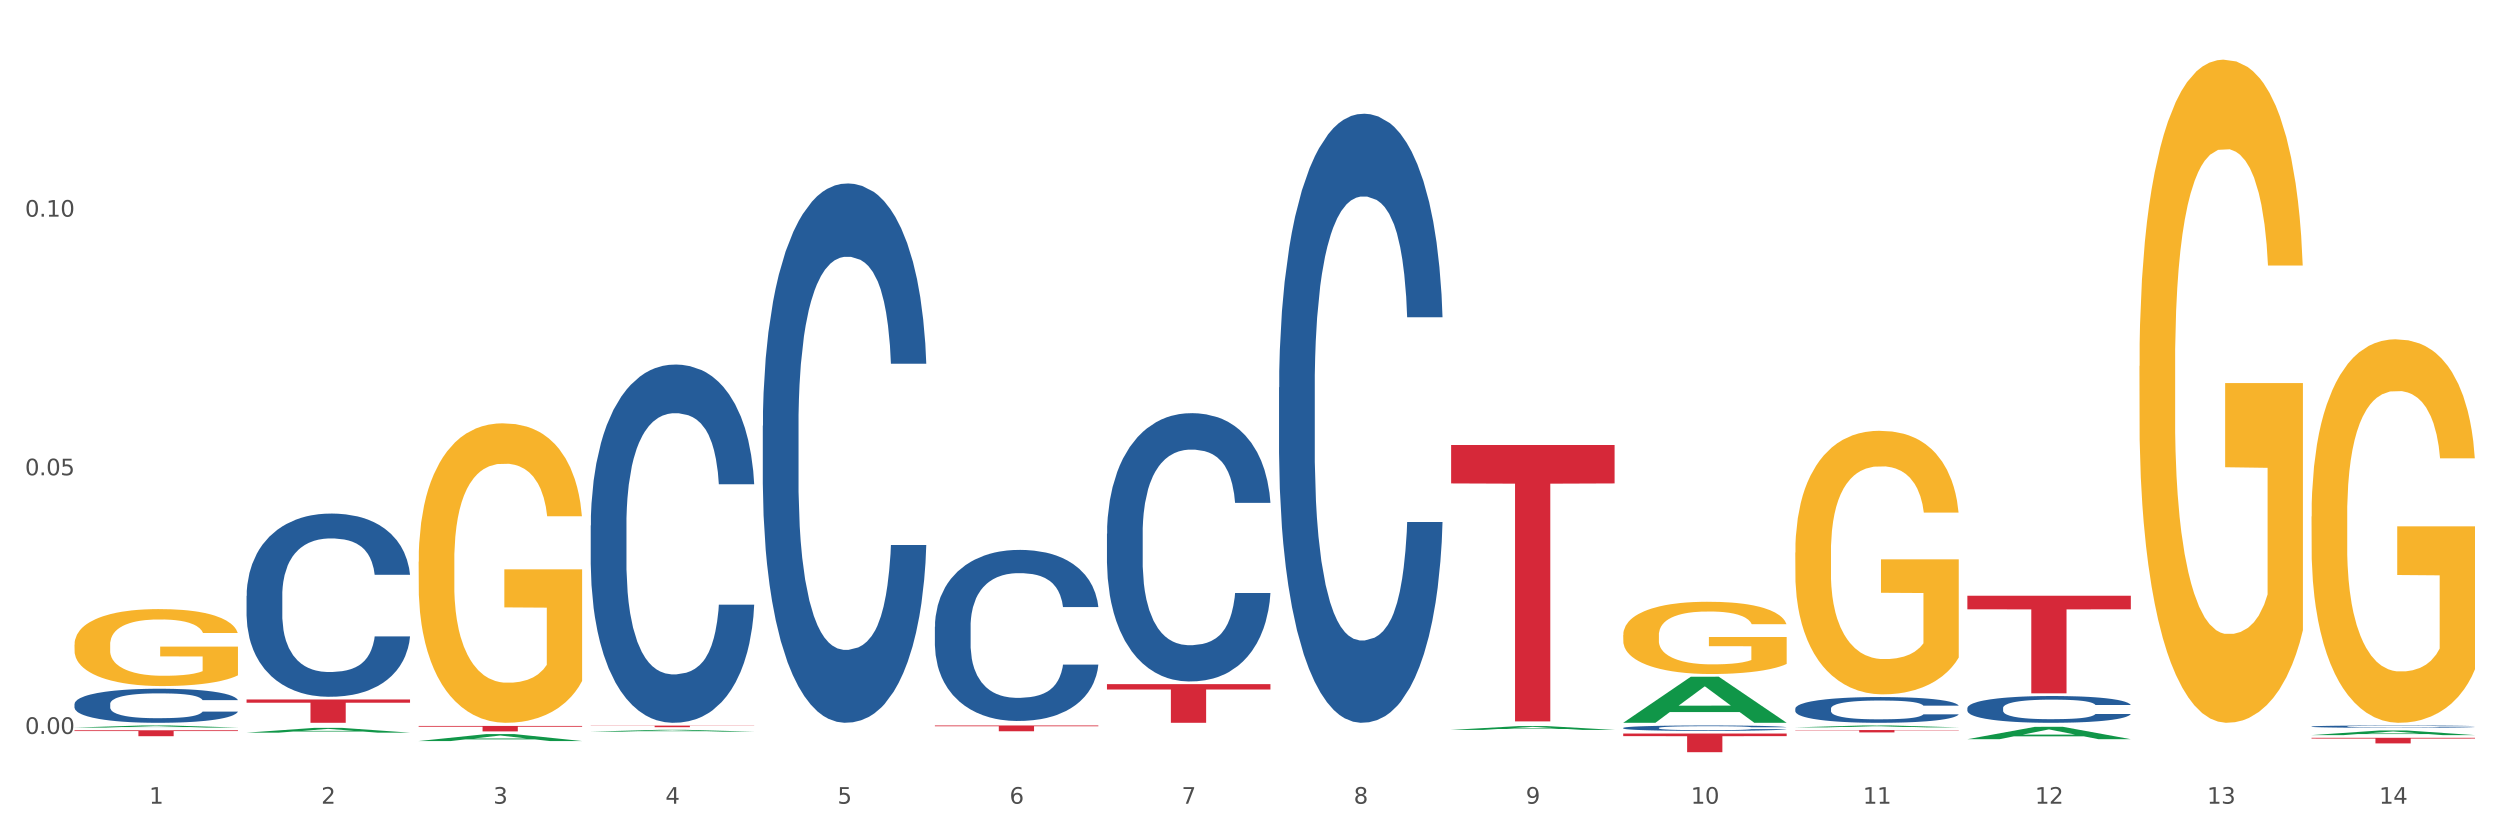 <?xml version="1.0" encoding="utf-8" standalone="no"?>
<!DOCTYPE svg PUBLIC "-//W3C//DTD SVG 1.1//EN"
  "http://www.w3.org/Graphics/SVG/1.1/DTD/svg11.dtd">
<svg xmlns:xlink="http://www.w3.org/1999/xlink" width="1080pt" height="360pt" viewBox="0 0 1080 360" xmlns="http://www.w3.org/2000/svg" version="1.1">
 <rect x="0" y="0" width="1080" height="360" fill="#333333" stroke="none"/>
 <defs>
  <style type="text/css">*{stroke-linejoin: round; stroke-linecap: butt}</style>
 </defs>
 <g id="figure_1">
  <g id="patch_1">
   <path d="M 0 360 
L 1080 360 
L 1080 0 
L 0 0 
z
" style="fill: #ffffff; stroke: #ffffff; stroke-linejoin: miter"/>
  </g>
  <g id="axes_1">
   <g id="matplotlib.axis_1">
    <g id="xtick_1">
     <g id="text_1">
      <!-- 1 -->
      <g style="fill: #4d4d4d" transform="translate(64.432 347.204) scale(0.096 -0.096)">
       <defs>
        <path id="DejaVuSans-31" d="M 794 531 
L 1825 531 
L 1825 4091 
L 703 3866 
L 703 4441 
L 1819 4666 
L 2450 4666 
L 2450 531 
L 3481 531 
L 3481 0 
L 794 0 
L 794 531 
z
" transform="scale(0.016)"/>
       </defs>
       <use xlink:href="#DejaVuSans-31"/>
      </g>
     </g>
    </g>
    <g id="xtick_2">
     <g id="text_2">
      <!-- 2 -->
      <g style="fill: #4d4d4d" transform="translate(138.771 347.204) scale(0.096 -0.096)">
       <defs>
        <path id="DejaVuSans-32" d="M 1228 531 
L 3431 531 
L 3431 0 
L 469 0 
L 469 531 
Q 828 903 1448 1529 
Q 2069 2156 2228 2338 
Q 2531 2678 2651 2914 
Q 2772 3150 2772 3378 
Q 2772 3750 2511 3984 
Q 2250 4219 1831 4219 
Q 1534 4219 1204 4116 
Q 875 4013 500 3803 
L 500 4441 
Q 881 4594 1212 4672 
Q 1544 4750 1819 4750 
Q 2544 4750 2975 4387 
Q 3406 4025 3406 3419 
Q 3406 3131 3298 2873 
Q 3191 2616 2906 2266 
Q 2828 2175 2409 1742 
Q 1991 1309 1228 531 
z
" transform="scale(0.016)"/>
       </defs>
       <use xlink:href="#DejaVuSans-32"/>
      </g>
     </g>
    </g>
    <g id="xtick_3">
     <g id="text_3">
      <!-- 3 -->
      <g style="fill: #4d4d4d" transform="translate(213.109 347.204) scale(0.096 -0.096)">
       <defs>
        <path id="DejaVuSans-33" d="M 2597 2516 
Q 3050 2419 3304 2112 
Q 3559 1806 3559 1356 
Q 3559 666 3084 287 
Q 2609 -91 1734 -91 
Q 1441 -91 1130 -33 
Q 819 25 488 141 
L 488 750 
Q 750 597 1062 519 
Q 1375 441 1716 441 
Q 2309 441 2620 675 
Q 2931 909 2931 1356 
Q 2931 1769 2642 2001 
Q 2353 2234 1838 2234 
L 1294 2234 
L 1294 2753 
L 1863 2753 
Q 2328 2753 2575 2939 
Q 2822 3125 2822 3475 
Q 2822 3834 2567 4026 
Q 2313 4219 1838 4219 
Q 1578 4219 1281 4162 
Q 984 4106 628 3988 
L 628 4550 
Q 988 4650 1302 4700 
Q 1616 4750 1894 4750 
Q 2613 4750 3031 4423 
Q 3450 4097 3450 3541 
Q 3450 3153 3228 2886 
Q 3006 2619 2597 2516 
z
" transform="scale(0.016)"/>
       </defs>
       <use xlink:href="#DejaVuSans-33"/>
      </g>
     </g>
    </g>
    <g id="xtick_4">
     <g id="text_4">
      <!-- 4 -->
      <g style="fill: #4d4d4d" transform="translate(287.448 347.204) scale(0.096 -0.096)">
       <defs>
        <path id="DejaVuSans-34" d="M 2419 4116 
L 825 1625 
L 2419 1625 
L 2419 4116 
z
M 2253 4666 
L 3047 4666 
L 3047 1625 
L 3713 1625 
L 3713 1100 
L 3047 1100 
L 3047 0 
L 2419 0 
L 2419 1100 
L 313 1100 
L 313 1709 
L 2253 4666 
z
" transform="scale(0.016)"/>
       </defs>
       <use xlink:href="#DejaVuSans-34"/>
      </g>
     </g>
    </g>
    <g id="xtick_5">
     <g id="text_5">
      <!-- 5 -->
      <g style="fill: #4d4d4d" transform="translate(361.787 347.204) scale(0.096 -0.096)">
       <defs>
        <path id="DejaVuSans-35" d="M 691 4666 
L 3169 4666 
L 3169 4134 
L 1269 4134 
L 1269 2991 
Q 1406 3038 1543 3061 
Q 1681 3084 1819 3084 
Q 2600 3084 3056 2656 
Q 3513 2228 3513 1497 
Q 3513 744 3044 326 
Q 2575 -91 1722 -91 
Q 1428 -91 1123 -41 
Q 819 9 494 109 
L 494 744 
Q 775 591 1075 516 
Q 1375 441 1709 441 
Q 2250 441 2565 725 
Q 2881 1009 2881 1497 
Q 2881 1984 2565 2268 
Q 2250 2553 1709 2553 
Q 1456 2553 1204 2497 
Q 953 2441 691 2322 
L 691 4666 
z
" transform="scale(0.016)"/>
       </defs>
       <use xlink:href="#DejaVuSans-35"/>
      </g>
     </g>
    </g>
    <g id="xtick_6">
     <g id="text_6">
      <!-- 6 -->
      <g style="fill: #4d4d4d" transform="translate(436.125 347.204) scale(0.096 -0.096)">
       <defs>
        <path id="DejaVuSans-36" d="M 2113 2584 
Q 1688 2584 1439 2293 
Q 1191 2003 1191 1497 
Q 1191 994 1439 701 
Q 1688 409 2113 409 
Q 2538 409 2786 701 
Q 3034 994 3034 1497 
Q 3034 2003 2786 2293 
Q 2538 2584 2113 2584 
z
M 3366 4563 
L 3366 3988 
Q 3128 4100 2886 4159 
Q 2644 4219 2406 4219 
Q 1781 4219 1451 3797 
Q 1122 3375 1075 2522 
Q 1259 2794 1537 2939 
Q 1816 3084 2150 3084 
Q 2853 3084 3261 2657 
Q 3669 2231 3669 1497 
Q 3669 778 3244 343 
Q 2819 -91 2113 -91 
Q 1303 -91 875 529 
Q 447 1150 447 2328 
Q 447 3434 972 4092 
Q 1497 4750 2381 4750 
Q 2619 4750 2861 4703 
Q 3103 4656 3366 4563 
z
" transform="scale(0.016)"/>
       </defs>
       <use xlink:href="#DejaVuSans-36"/>
      </g>
     </g>
    </g>
    <g id="xtick_7">
     <g id="text_7">
      <!-- 7 -->
      <g style="fill: #4d4d4d" transform="translate(510.464 347.204) scale(0.096 -0.096)">
       <defs>
        <path id="DejaVuSans-37" d="M 525 4666 
L 3525 4666 
L 3525 4397 
L 1831 0 
L 1172 0 
L 2766 4134 
L 525 4134 
L 525 4666 
z
" transform="scale(0.016)"/>
       </defs>
       <use xlink:href="#DejaVuSans-37"/>
      </g>
     </g>
    </g>
    <g id="xtick_8">
     <g id="text_8">
      <!-- 8 -->
      <g style="fill: #4d4d4d" transform="translate(584.803 347.204) scale(0.096 -0.096)">
       <defs>
        <path id="DejaVuSans-38" d="M 2034 2216 
Q 1584 2216 1326 1975 
Q 1069 1734 1069 1313 
Q 1069 891 1326 650 
Q 1584 409 2034 409 
Q 2484 409 2743 651 
Q 3003 894 3003 1313 
Q 3003 1734 2745 1975 
Q 2488 2216 2034 2216 
z
M 1403 2484 
Q 997 2584 770 2862 
Q 544 3141 544 3541 
Q 544 4100 942 4425 
Q 1341 4750 2034 4750 
Q 2731 4750 3128 4425 
Q 3525 4100 3525 3541 
Q 3525 3141 3298 2862 
Q 3072 2584 2669 2484 
Q 3125 2378 3379 2068 
Q 3634 1759 3634 1313 
Q 3634 634 3220 271 
Q 2806 -91 2034 -91 
Q 1263 -91 848 271 
Q 434 634 434 1313 
Q 434 1759 690 2068 
Q 947 2378 1403 2484 
z
M 1172 3481 
Q 1172 3119 1398 2916 
Q 1625 2713 2034 2713 
Q 2441 2713 2670 2916 
Q 2900 3119 2900 3481 
Q 2900 3844 2670 4047 
Q 2441 4250 2034 4250 
Q 1625 4250 1398 4047 
Q 1172 3844 1172 3481 
z
" transform="scale(0.016)"/>
       </defs>
       <use xlink:href="#DejaVuSans-38"/>
      </g>
     </g>
    </g>
    <g id="xtick_9">
     <g id="text_9">
      <!-- 9 -->
      <g style="fill: #4d4d4d" transform="translate(659.142 347.204) scale(0.096 -0.096)">
       <defs>
        <path id="DejaVuSans-39" d="M 703 97 
L 703 672 
Q 941 559 1184 500 
Q 1428 441 1663 441 
Q 2288 441 2617 861 
Q 2947 1281 2994 2138 
Q 2813 1869 2534 1725 
Q 2256 1581 1919 1581 
Q 1219 1581 811 2004 
Q 403 2428 403 3163 
Q 403 3881 828 4315 
Q 1253 4750 1959 4750 
Q 2769 4750 3195 4129 
Q 3622 3509 3622 2328 
Q 3622 1225 3098 567 
Q 2575 -91 1691 -91 
Q 1453 -91 1209 -44 
Q 966 3 703 97 
z
M 1959 2075 
Q 2384 2075 2632 2365 
Q 2881 2656 2881 3163 
Q 2881 3666 2632 3958 
Q 2384 4250 1959 4250 
Q 1534 4250 1286 3958 
Q 1038 3666 1038 3163 
Q 1038 2656 1286 2365 
Q 1534 2075 1959 2075 
z
" transform="scale(0.016)"/>
       </defs>
       <use xlink:href="#DejaVuSans-39"/>
      </g>
     </g>
    </g>
    <g id="xtick_10">
     <g id="text_10">
      <!-- 10 -->
      <g style="fill: #4d4d4d" transform="translate(730.426 347.204) scale(0.096 -0.096)">
       <defs>
        <path id="DejaVuSans-30" d="M 2034 4250 
Q 1547 4250 1301 3770 
Q 1056 3291 1056 2328 
Q 1056 1369 1301 889 
Q 1547 409 2034 409 
Q 2525 409 2770 889 
Q 3016 1369 3016 2328 
Q 3016 3291 2770 3770 
Q 2525 4250 2034 4250 
z
M 2034 4750 
Q 2819 4750 3233 4129 
Q 3647 3509 3647 2328 
Q 3647 1150 3233 529 
Q 2819 -91 2034 -91 
Q 1250 -91 836 529 
Q 422 1150 422 2328 
Q 422 3509 836 4129 
Q 1250 4750 2034 4750 
z
" transform="scale(0.016)"/>
       </defs>
       <use xlink:href="#DejaVuSans-31"/>
       <use xlink:href="#DejaVuSans-30" transform="translate(63.623 0)"/>
      </g>
     </g>
    </g>
    <g id="xtick_11">
     <g id="text_11">
      <!-- 11 -->
      <g style="fill: #4d4d4d" transform="translate(804.765 347.204) scale(0.096 -0.096)">
       <use xlink:href="#DejaVuSans-31"/>
       <use xlink:href="#DejaVuSans-31" transform="translate(63.623 0)"/>
      </g>
     </g>
    </g>
    <g id="xtick_12">
     <g id="text_12">
      <!-- 12 -->
      <g style="fill: #4d4d4d" transform="translate(879.104 347.204) scale(0.096 -0.096)">
       <use xlink:href="#DejaVuSans-31"/>
       <use xlink:href="#DejaVuSans-32" transform="translate(63.623 0)"/>
      </g>
     </g>
    </g>
    <g id="xtick_13">
     <g id="text_13">
      <!-- 13 -->
      <g style="fill: #4d4d4d" transform="translate(953.442 347.204) scale(0.096 -0.096)">
       <use xlink:href="#DejaVuSans-31"/>
       <use xlink:href="#DejaVuSans-33" transform="translate(63.623 0)"/>
      </g>
     </g>
    </g>
    <g id="xtick_14">
     <g id="text_14">
      <!-- 14 -->
      <g style="fill: #4d4d4d" transform="translate(1027.781 347.204) scale(0.096 -0.096)">
       <use xlink:href="#DejaVuSans-31"/>
       <use xlink:href="#DejaVuSans-34" transform="translate(63.623 0)"/>
      </g>
     </g>
    </g>
    <g id="xtick_15"/>
    <g id="xtick_16"/>
    <g id="xtick_17"/>
    <g id="xtick_18"/>
    <g id="xtick_19"/>
    <g id="xtick_20"/>
    <g id="xtick_21"/>
    <g id="xtick_22"/>
    <g id="xtick_23"/>
    <g id="xtick_24"/>
    <g id="xtick_25"/>
    <g id="xtick_26"/>
    <g id="xtick_27"/>
   </g>
   <g id="matplotlib.axis_2">
    <g id="ytick_1">
     <g id="text_15">
      <!-- 0.00 -->
      <g style="fill: #4d4d4d" transform="translate(10.8 317.05) scale(0.096 -0.096)">
       <defs>
        <path id="DejaVuSans-2e" d="M 684 794 
L 1344 794 
L 1344 0 
L 684 0 
L 684 794 
z
" transform="scale(0.016)"/>
       </defs>
       <use xlink:href="#DejaVuSans-30"/>
       <use xlink:href="#DejaVuSans-2e" transform="translate(63.623 0)"/>
       <use xlink:href="#DejaVuSans-30" transform="translate(95.41 0)"/>
       <use xlink:href="#DejaVuSans-30" transform="translate(159.033 0)"/>
      </g>
     </g>
    </g>
    <g id="ytick_2">
     <g id="text_16">
      <!-- 0.05 -->
      <g style="fill: #4d4d4d" transform="translate(10.8 205.327) scale(0.096 -0.096)">
       <use xlink:href="#DejaVuSans-30"/>
       <use xlink:href="#DejaVuSans-2e" transform="translate(63.623 0)"/>
       <use xlink:href="#DejaVuSans-30" transform="translate(95.41 0)"/>
       <use xlink:href="#DejaVuSans-35" transform="translate(159.033 0)"/>
      </g>
     </g>
    </g>
    <g id="ytick_3">
     <g id="text_17">
      <!-- 0.10 -->
      <g style="fill: #4d4d4d" transform="translate(10.8 93.604) scale(0.096 -0.096)">
       <use xlink:href="#DejaVuSans-30"/>
       <use xlink:href="#DejaVuSans-2e" transform="translate(63.623 0)"/>
       <use xlink:href="#DejaVuSans-31" transform="translate(95.41 0)"/>
       <use xlink:href="#DejaVuSans-30" transform="translate(159.033 0)"/>
      </g>
     </g>
    </g>
    <g id="ytick_4"/>
    <g id="ytick_5"/>
    <g id="ytick_6"/>
   </g>
   <g id="PolyCollection_1">
    <path d="M 32.175 314.309 
L 32.248 314.308 
L 61.37 313.404 
L 73.456 313.403 
L 102.797 314.31 
L 88.818 314.31 
L 82.484 314.099 
L 52.415 314.099 
L 52.197 314.102 
L 46.081 314.31 
L 32.175 314.31 
L 32.175 314.309 
L 56.201 313.973 
L 78.698 313.972 
L 67.559 313.596 
L 67.413 313.595 
L 67.267 313.597 
L 56.128 313.972 
L 56.201 313.973 
L 32.175 314.309 
z
" clip-path="url(#pd216d831ce)" style="fill: #109648"/>
    <path d="M 255.191 313.465 
L 325.813 313.465 
L 325.813 313.558 
L 298.033 313.559 
L 298.033 314.137 
L 282.804 314.137 
L 282.804 313.559 
L 255.191 313.558 
L 255.191 313.465 
L 255.191 313.465 
z
" clip-path="url(#pd216d831ce)" style="fill: #d62839"/>
    <path d="M 403.869 313.403 
L 474.49 313.403 
L 474.49 313.749 
L 446.71 313.752 
L 446.71 315.894 
L 431.481 315.894 
L 431.481 313.752 
L 403.869 313.749 
L 403.869 313.405 
L 403.869 313.403 
z
" clip-path="url(#pd216d831ce)" style="fill: #d62839"/>
    <path d="M 478.207 295.547 
L 548.829 295.547 
L 548.829 297.869 
L 521.049 297.885 
L 521.049 312.253 
L 505.82 312.253 
L 505.82 297.885 
L 478.207 297.869 
L 478.207 295.563 
L 478.207 295.547 
z
" clip-path="url(#pd216d831ce)" style="fill: #d62839"/>
    <path d="M 626.885 192.248 
L 697.506 192.248 
L 697.506 208.84 
L 669.726 208.952 
L 669.726 311.641 
L 654.497 311.641 
L 654.497 208.952 
L 626.885 208.84 
L 626.885 192.36 
L 626.885 192.248 
z
" clip-path="url(#pd216d831ce)" style="fill: #d62839"/>
    <path d="M 701.223 316.9 
L 771.845 316.9 
L 771.845 318.019 
L 744.065 318.026 
L 744.065 324.95 
L 728.836 324.95 
L 728.836 318.026 
L 701.223 318.019 
L 701.223 316.907 
L 701.223 316.9 
z
" clip-path="url(#pd216d831ce)" style="fill: #d62839"/>
    <path d="M 775.562 315.378 
L 846.184 315.378 
L 846.184 315.52 
L 818.404 315.521 
L 818.404 316.398 
L 803.175 316.398 
L 803.175 315.521 
L 775.562 315.52 
L 775.562 315.379 
L 775.562 315.378 
z
" clip-path="url(#pd216d831ce)" style="fill: #d62839"/>
    <path d="M 998.578 318.721 
L 1069.2 318.721 
L 1069.2 319.06 
L 1041.42 319.063 
L 1041.42 321.162 
L 1026.191 321.162 
L 1026.191 319.063 
L 998.578 319.06 
L 998.578 318.724 
L 998.578 318.721 
z
" clip-path="url(#pd216d831ce)" style="fill: #d62839"/>
    <path d="M 849.901 257.363 
L 920.523 257.363 
L 920.523 263.222 
L 892.742 263.262 
L 892.742 299.526 
L 877.514 299.526 
L 877.514 263.262 
L 849.901 263.222 
L 849.901 257.402 
L 849.901 257.363 
z
" clip-path="url(#pd216d831ce)" style="fill: #d62839"/>
    <path d="M 32.175 304.147 
L 32.258 304.133 
L 32.258 303.757 
L 32.509 303.246 
L 33.427 302.305 
L 34.596 301.593 
L 36.599 300.759 
L 37.684 300.41 
L 39.104 300.02 
L 42.025 299.388 
L 45.364 298.85 
L 47.702 298.555 
L 49.455 298.366 
L 53.378 298.03 
L 55.632 297.883 
L 57.969 297.762 
L 59.973 297.681 
L 63.312 297.587 
L 65.983 297.546 
L 69.072 297.533 
L 71.66 297.546 
L 75.082 297.6 
L 80.091 297.762 
L 82.011 297.856 
L 84.599 298.017 
L 87.27 298.232 
L 89.44 298.447 
L 91.945 298.756 
L 94.533 299.16 
L 97.037 299.67 
L 98.79 300.141 
L 100.209 300.638 
L 101.461 301.243 
L 102.379 301.902 
L 102.797 302.453 
L 87.52 302.453 
L 87.103 301.956 
L 86.268 301.418 
L 85.434 301.055 
L 84.515 300.759 
L 83.096 300.423 
L 81.844 300.208 
L 79.757 299.953 
L 77.837 299.791 
L 76.251 299.697 
L 74.331 299.617 
L 70.241 299.536 
L 67.319 299.536 
L 65.482 299.563 
L 63.229 299.63 
L 61.309 299.724 
L 59.055 299.885 
L 57.302 300.06 
L 55.549 300.289 
L 54.547 300.45 
L 53.044 300.746 
L 52.043 300.988 
L 50.707 301.404 
L 49.956 301.7 
L 48.62 302.466 
L 48.036 303.031 
L 47.785 303.421 
L 47.618 303.851 
L 47.618 305.948 
L 48.119 306.889 
L 48.537 307.292 
L 49.204 307.749 
L 50.457 308.341 
L 52.293 308.919 
L 54.213 309.336 
L 55.799 309.591 
L 57.302 309.779 
L 58.804 309.927 
L 60.641 310.061 
L 62.143 310.142 
L 64.397 310.223 
L 67.069 310.263 
L 69.155 310.263 
L 73.413 310.196 
L 75.333 310.129 
L 77.169 310.035 
L 79.173 309.887 
L 80.759 309.725 
L 81.677 309.604 
L 83.18 309.349 
L 84.348 309.08 
L 85.35 308.771 
L 86.018 308.502 
L 86.769 308.099 
L 87.353 307.642 
L 87.52 307.4 
L 102.797 307.4 
L 102.463 307.884 
L 101.879 308.354 
L 100.71 308.986 
L 99.792 309.349 
L 98.372 309.793 
L 96.87 310.169 
L 94.783 310.586 
L 92.863 310.895 
L 90.86 311.164 
L 88.689 311.406 
L 84.766 311.742 
L 83.347 311.836 
L 80.341 311.997 
L 78.004 312.091 
L 74.581 312.185 
L 71.075 312.239 
L 67.402 312.253 
L 64.147 312.226 
L 60.557 312.145 
L 58.303 312.064 
L 55.799 311.943 
L 52.877 311.755 
L 50.123 311.527 
L 47.535 311.258 
L 45.114 310.949 
L 42.86 310.599 
L 39.938 310.021 
L 37.768 309.456 
L 36.182 308.932 
L 35.097 308.489 
L 34.011 307.924 
L 33.427 307.534 
L 32.509 306.593 
L 32.175 305.719 
L 32.175 304.147 
z
" clip-path="url(#pd216d831ce)" style="fill: #255c99"/>
    <path d="M 106.514 257.422 
L 106.597 257.35 
L 106.597 255.326 
L 106.848 252.579 
L 107.766 247.518 
L 108.935 243.686 
L 110.938 239.204 
L 112.023 237.324 
L 113.442 235.228 
L 116.364 231.83 
L 119.703 228.938 
L 122.04 227.348 
L 123.794 226.336 
L 127.717 224.528 
L 129.971 223.733 
L 132.308 223.082 
L 134.312 222.649 
L 137.651 222.142 
L 140.322 221.926 
L 143.411 221.853 
L 145.998 221.926 
L 149.421 222.215 
L 154.43 223.082 
L 156.35 223.588 
L 158.937 224.456 
L 161.609 225.613 
L 163.779 226.769 
L 166.283 228.432 
L 168.871 230.601 
L 171.376 233.348 
L 173.129 235.878 
L 174.548 238.553 
L 175.8 241.807 
L 176.718 245.349 
L 177.135 248.313 
L 161.859 248.313 
L 161.442 245.638 
L 160.607 242.746 
L 159.772 240.794 
L 158.854 239.204 
L 157.435 237.397 
L 156.183 236.24 
L 154.096 234.866 
L 152.176 233.999 
L 150.59 233.493 
L 148.67 233.059 
L 144.579 232.625 
L 141.658 232.625 
L 139.821 232.77 
L 137.567 233.131 
L 135.647 233.637 
L 133.393 234.505 
L 131.64 235.445 
L 129.887 236.674 
L 128.886 237.541 
L 127.383 239.132 
L 126.381 240.433 
L 125.046 242.674 
L 124.294 244.265 
L 122.959 248.385 
L 122.374 251.422 
L 122.124 253.518 
L 121.957 255.832 
L 121.957 267.11 
L 122.458 272.17 
L 122.875 274.339 
L 123.543 276.797 
L 124.795 279.978 
L 126.632 283.087 
L 128.552 285.328 
L 130.138 286.702 
L 131.64 287.714 
L 133.143 288.509 
L 134.979 289.232 
L 136.482 289.666 
L 138.736 290.099 
L 141.407 290.316 
L 143.494 290.316 
L 147.751 289.955 
L 149.671 289.593 
L 151.508 289.087 
L 153.511 288.292 
L 155.097 287.425 
L 156.016 286.774 
L 157.518 285.4 
L 158.687 283.954 
L 159.689 282.292 
L 160.357 280.846 
L 161.108 278.677 
L 161.692 276.219 
L 161.859 274.918 
L 177.135 274.918 
L 176.802 277.52 
L 176.217 280.05 
L 175.049 283.448 
L 174.13 285.4 
L 172.711 287.786 
L 171.209 289.81 
L 169.122 292.051 
L 167.202 293.714 
L 165.198 295.16 
L 163.028 296.461 
L 159.104 298.269 
L 157.685 298.775 
L 154.68 299.642 
L 152.343 300.148 
L 148.92 300.654 
L 145.414 300.944 
L 141.741 301.016 
L 138.486 300.871 
L 134.896 300.438 
L 132.642 300.004 
L 130.138 299.353 
L 127.216 298.341 
L 124.461 297.112 
L 121.874 295.666 
L 119.453 294.003 
L 117.199 292.124 
L 114.277 289.015 
L 112.107 285.979 
L 110.521 283.159 
L 109.435 280.773 
L 108.35 277.737 
L 107.766 275.64 
L 106.848 270.58 
L 106.514 265.881 
L 106.514 257.422 
z
" clip-path="url(#pd216d831ce)" style="fill: #255c99"/>
    <path d="M 255.191 227.021 
L 255.275 226.88 
L 255.275 222.922 
L 255.525 217.551 
L 256.443 207.657 
L 257.612 200.166 
L 259.615 191.402 
L 260.701 187.727 
L 262.12 183.628 
L 265.041 176.985 
L 268.381 171.331 
L 270.718 168.222 
L 272.471 166.243 
L 276.394 162.709 
L 278.648 161.154 
L 280.986 159.882 
L 282.989 159.034 
L 286.328 158.045 
L 288.999 157.621 
L 292.088 157.479 
L 294.676 157.621 
L 298.098 158.186 
L 303.107 159.882 
L 305.027 160.872 
L 307.615 162.568 
L 310.286 164.829 
L 312.457 167.091 
L 314.961 170.342 
L 317.549 174.582 
L 320.053 179.953 
L 321.806 184.9 
L 323.225 190.13 
L 324.477 196.491 
L 325.396 203.417 
L 325.813 209.212 
L 310.537 209.212 
L 310.119 203.982 
L 309.284 198.328 
L 308.45 194.512 
L 307.531 191.402 
L 306.112 187.869 
L 304.86 185.607 
L 302.773 182.922 
L 300.853 181.225 
L 299.267 180.236 
L 297.347 179.388 
L 293.257 178.54 
L 290.335 178.54 
L 288.499 178.823 
L 286.245 179.529 
L 284.325 180.519 
L 282.071 182.215 
L 280.318 184.052 
L 278.565 186.455 
L 277.563 188.151 
L 276.06 191.261 
L 275.059 193.805 
L 273.723 198.187 
L 272.972 201.296 
L 271.636 209.353 
L 271.052 215.29 
L 270.801 219.389 
L 270.634 223.912 
L 270.634 245.962 
L 271.135 255.856 
L 271.553 260.096 
L 272.22 264.902 
L 273.473 271.121 
L 275.309 277.199 
L 277.229 281.581 
L 278.815 284.266 
L 280.318 286.245 
L 281.82 287.8 
L 283.657 289.213 
L 285.159 290.061 
L 287.413 290.909 
L 290.085 291.333 
L 292.172 291.333 
L 296.429 290.627 
L 298.349 289.92 
L 300.185 288.931 
L 302.189 287.376 
L 303.775 285.68 
L 304.693 284.408 
L 306.196 281.722 
L 307.364 278.895 
L 308.366 275.644 
L 309.034 272.817 
L 309.785 268.577 
L 310.37 263.771 
L 310.537 261.227 
L 325.813 261.227 
L 325.479 266.315 
L 324.895 271.262 
L 323.726 277.906 
L 322.808 281.722 
L 321.389 286.386 
L 319.886 290.344 
L 317.799 294.726 
L 315.879 297.977 
L 313.876 300.804 
L 311.705 303.348 
L 307.782 306.881 
L 306.363 307.871 
L 303.358 309.567 
L 301.02 310.556 
L 297.598 311.546 
L 294.092 312.111 
L 290.419 312.253 
L 287.163 311.97 
L 283.573 311.122 
L 281.32 310.274 
L 278.815 309.002 
L 275.893 307.023 
L 273.139 304.62 
L 270.551 301.793 
L 268.13 298.542 
L 265.876 294.867 
L 262.955 288.789 
L 260.784 282.853 
L 259.198 277.34 
L 258.113 272.676 
L 257.028 266.739 
L 256.443 262.64 
L 255.525 252.746 
L 255.191 243.559 
L 255.191 227.021 
z
" clip-path="url(#pd216d831ce)" style="fill: #255c99"/>
    <path d="M 329.53 183.938 
L 329.613 183.725 
L 329.613 177.767 
L 329.864 169.681 
L 330.782 154.787 
L 331.951 143.509 
L 333.954 130.317 
L 335.039 124.785 
L 336.458 118.614 
L 339.38 108.613 
L 342.719 100.102 
L 345.057 95.421 
L 346.81 92.442 
L 350.733 87.123 
L 352.987 84.782 
L 355.324 82.867 
L 357.328 81.59 
L 360.667 80.101 
L 363.338 79.463 
L 366.427 79.25 
L 369.015 79.463 
L 372.437 80.314 
L 377.446 82.867 
L 379.366 84.356 
L 381.954 86.91 
L 384.625 90.314 
L 386.795 93.719 
L 389.3 98.613 
L 391.887 104.996 
L 394.392 113.082 
L 396.145 120.529 
L 397.564 128.402 
L 398.816 137.977 
L 399.734 148.403 
L 400.152 157.127 
L 384.875 157.127 
L 384.458 149.254 
L 383.623 140.743 
L 382.788 134.998 
L 381.87 130.317 
L 380.451 124.997 
L 379.199 121.593 
L 377.112 117.55 
L 375.192 114.997 
L 373.606 113.507 
L 371.686 112.231 
L 367.595 110.954 
L 364.674 110.954 
L 362.837 111.38 
L 360.583 112.443 
L 358.663 113.933 
L 356.41 116.486 
L 354.656 119.252 
L 352.903 122.87 
L 351.902 125.423 
L 350.399 130.104 
L 349.397 133.934 
L 348.062 140.53 
L 347.31 145.212 
L 345.975 157.34 
L 345.391 166.277 
L 345.14 172.447 
L 344.973 179.256 
L 344.973 212.45 
L 345.474 227.345 
L 345.891 233.728 
L 346.559 240.963 
L 347.811 250.325 
L 349.648 259.475 
L 351.568 266.071 
L 353.154 270.114 
L 354.656 273.092 
L 356.159 275.433 
L 357.996 277.561 
L 359.498 278.838 
L 361.752 280.114 
L 364.423 280.753 
L 366.51 280.753 
L 370.768 279.689 
L 372.688 278.625 
L 374.524 277.135 
L 376.528 274.795 
L 378.114 272.241 
L 379.032 270.326 
L 380.534 266.283 
L 381.703 262.028 
L 382.705 257.134 
L 383.373 252.878 
L 384.124 246.495 
L 384.708 239.26 
L 384.875 235.43 
L 400.152 235.43 
L 399.818 243.09 
L 399.233 250.538 
L 398.065 260.538 
L 397.146 266.283 
L 395.727 273.305 
L 394.225 279.263 
L 392.138 285.859 
L 390.218 290.753 
L 388.214 295.009 
L 386.044 298.839 
L 382.121 304.158 
L 380.701 305.648 
L 377.696 308.201 
L 375.359 309.691 
L 371.936 311.18 
L 368.43 312.031 
L 364.757 312.244 
L 361.502 311.818 
L 357.912 310.542 
L 355.658 309.265 
L 353.154 307.35 
L 350.232 304.371 
L 347.477 300.754 
L 344.89 296.498 
L 342.469 291.604 
L 340.215 286.072 
L 337.293 276.922 
L 335.123 267.986 
L 333.537 259.687 
L 332.452 252.666 
L 331.366 243.729 
L 330.782 237.558 
L 329.864 222.664 
L 329.53 208.833 
L 329.53 183.938 
z
" clip-path="url(#pd216d831ce)" style="fill: #255c99"/>
    <path d="M 403.869 270.76 
L 403.952 270.693 
L 403.952 268.803 
L 404.202 266.238 
L 405.121 261.513 
L 406.289 257.935 
L 408.293 253.75 
L 409.378 251.995 
L 410.797 250.038 
L 413.719 246.865 
L 417.058 244.165 
L 419.395 242.68 
L 421.148 241.735 
L 425.072 240.047 
L 427.326 239.305 
L 429.663 238.697 
L 431.666 238.292 
L 435.006 237.82 
L 437.677 237.617 
L 440.766 237.55 
L 443.353 237.617 
L 446.776 237.887 
L 451.785 238.697 
L 453.704 239.17 
L 456.292 239.98 
L 458.964 241.06 
L 461.134 242.14 
L 463.638 243.692 
L 466.226 245.718 
L 468.73 248.283 
L 470.483 250.645 
L 471.903 253.143 
L 473.155 256.18 
L 474.073 259.488 
L 474.49 262.255 
L 459.214 262.255 
L 458.797 259.758 
L 457.962 257.058 
L 457.127 255.235 
L 456.209 253.75 
L 454.79 252.063 
L 453.538 250.983 
L 451.451 249.7 
L 449.531 248.89 
L 447.945 248.418 
L 446.025 248.013 
L 441.934 247.608 
L 439.012 247.608 
L 437.176 247.743 
L 434.922 248.08 
L 433.002 248.553 
L 430.748 249.363 
L 428.995 250.24 
L 427.242 251.388 
L 426.24 252.198 
L 424.738 253.683 
L 423.736 254.898 
L 422.401 256.99 
L 421.649 258.475 
L 420.314 262.323 
L 419.729 265.158 
L 419.479 267.115 
L 419.312 269.275 
L 419.312 279.805 
L 419.813 284.53 
L 420.23 286.555 
L 420.898 288.85 
L 422.15 291.82 
L 423.987 294.723 
L 425.907 296.815 
L 427.493 298.098 
L 428.995 299.043 
L 430.498 299.785 
L 432.334 300.46 
L 433.837 300.865 
L 436.091 301.27 
L 438.762 301.473 
L 440.849 301.473 
L 445.106 301.135 
L 447.026 300.798 
L 448.863 300.325 
L 450.866 299.583 
L 452.452 298.773 
L 453.371 298.165 
L 454.873 296.883 
L 456.042 295.533 
L 457.044 293.98 
L 457.711 292.63 
L 458.463 290.605 
L 459.047 288.31 
L 459.214 287.095 
L 474.49 287.095 
L 474.156 289.525 
L 473.572 291.888 
L 472.403 295.06 
L 471.485 296.883 
L 470.066 299.11 
L 468.563 301 
L 466.477 303.093 
L 464.557 304.645 
L 462.553 305.995 
L 460.383 307.21 
L 456.459 308.898 
L 455.04 309.371 
L 452.035 310.181 
L 449.698 310.653 
L 446.275 311.126 
L 442.769 311.396 
L 439.096 311.463 
L 435.84 311.328 
L 432.251 310.923 
L 429.997 310.518 
L 427.493 309.911 
L 424.571 308.966 
L 421.816 307.818 
L 419.228 306.468 
L 416.808 304.915 
L 414.554 303.16 
L 411.632 300.258 
L 409.462 297.423 
L 407.875 294.79 
L 406.79 292.563 
L 405.705 289.728 
L 405.121 287.77 
L 404.202 283.045 
L 403.869 278.658 
L 403.869 270.76 
z
" clip-path="url(#pd216d831ce)" style="fill: #255c99"/>
    <path d="M 478.207 230.564 
L 478.291 230.458 
L 478.291 227.494 
L 478.541 223.471 
L 479.459 216.061 
L 480.628 210.451 
L 482.632 203.888 
L 483.717 201.135 
L 485.136 198.065 
L 488.058 193.09 
L 491.397 188.856 
L 493.734 186.527 
L 495.487 185.045 
L 499.41 182.398 
L 501.664 181.234 
L 504.002 180.281 
L 506.005 179.646 
L 509.344 178.905 
L 512.016 178.587 
L 515.104 178.481 
L 517.692 178.587 
L 521.115 179.011 
L 526.123 180.281 
L 528.043 181.022 
L 530.631 182.292 
L 533.302 183.986 
L 535.473 185.68 
L 537.977 188.115 
L 540.565 191.29 
L 543.069 195.313 
L 544.822 199.018 
L 546.241 202.935 
L 547.493 207.699 
L 548.412 212.886 
L 548.829 217.226 
L 533.553 217.226 
L 533.135 213.309 
L 532.301 209.075 
L 531.466 206.216 
L 530.548 203.888 
L 529.128 201.241 
L 527.876 199.547 
L 525.789 197.536 
L 523.869 196.266 
L 522.283 195.525 
L 520.363 194.89 
L 516.273 194.254 
L 513.351 194.254 
L 511.515 194.466 
L 509.261 194.995 
L 507.341 195.736 
L 505.087 197.007 
L 503.334 198.383 
L 501.581 200.183 
L 500.579 201.453 
L 499.077 203.782 
L 498.075 205.687 
L 496.739 208.969 
L 495.988 211.298 
L 494.652 217.332 
L 494.068 221.778 
L 493.818 224.848 
L 493.651 228.235 
L 493.651 244.749 
L 494.151 252.159 
L 494.569 255.335 
L 495.237 258.934 
L 496.489 263.592 
L 498.325 268.144 
L 500.245 271.426 
L 501.831 273.437 
L 503.334 274.919 
L 504.837 276.083 
L 506.673 277.142 
L 508.176 277.777 
L 510.429 278.412 
L 513.101 278.73 
L 515.188 278.73 
L 519.445 278.2 
L 521.365 277.671 
L 523.202 276.93 
L 525.205 275.766 
L 526.791 274.495 
L 527.709 273.543 
L 529.212 271.531 
L 530.381 269.414 
L 531.382 266.979 
L 532.05 264.862 
L 532.801 261.687 
L 533.386 258.087 
L 533.553 256.182 
L 548.829 256.182 
L 548.495 259.993 
L 547.911 263.698 
L 546.742 268.673 
L 545.824 271.531 
L 544.405 275.025 
L 542.902 277.989 
L 540.815 281.27 
L 538.895 283.705 
L 536.892 285.822 
L 534.721 287.728 
L 530.798 290.374 
L 529.379 291.115 
L 526.374 292.386 
L 524.036 293.127 
L 520.614 293.868 
L 517.108 294.291 
L 513.435 294.397 
L 510.179 294.185 
L 506.59 293.55 
L 504.336 292.915 
L 501.831 291.962 
L 498.91 290.48 
L 496.155 288.681 
L 493.567 286.563 
L 491.146 284.129 
L 488.892 281.376 
L 485.971 276.824 
L 483.8 272.378 
L 482.214 268.25 
L 481.129 264.756 
L 480.044 260.31 
L 479.459 257.24 
L 478.541 249.83 
L 478.207 242.95 
L 478.207 230.564 
z
" clip-path="url(#pd216d831ce)" style="fill: #255c99"/>
    <path d="M 998.578 313.86 
L 998.662 313.859 
L 998.662 313.833 
L 998.912 313.798 
L 999.83 313.733 
L 1000.999 313.684 
L 1003.003 313.626 
L 1004.088 313.602 
L 1005.507 313.575 
L 1008.429 313.531 
L 1011.768 313.494 
L 1014.105 313.474 
L 1015.858 313.461 
L 1019.781 313.437 
L 1022.035 313.427 
L 1024.373 313.419 
L 1026.376 313.413 
L 1029.715 313.407 
L 1032.387 313.404 
L 1035.475 313.403 
L 1038.063 313.404 
L 1041.486 313.408 
L 1046.494 313.419 
L 1048.414 313.425 
L 1051.002 313.437 
L 1053.673 313.451 
L 1055.844 313.466 
L 1058.348 313.488 
L 1060.936 313.515 
L 1063.44 313.551 
L 1065.193 313.583 
L 1066.612 313.618 
L 1067.864 313.659 
L 1068.783 313.705 
L 1069.2 313.743 
L 1053.924 313.743 
L 1053.506 313.709 
L 1052.671 313.671 
L 1051.837 313.646 
L 1050.918 313.626 
L 1049.499 313.603 
L 1048.247 313.588 
L 1046.16 313.57 
L 1044.24 313.559 
L 1042.654 313.553 
L 1040.734 313.547 
L 1036.644 313.541 
L 1033.722 313.541 
L 1031.886 313.543 
L 1029.632 313.548 
L 1027.712 313.554 
L 1025.458 313.566 
L 1023.705 313.578 
L 1021.952 313.593 
L 1020.95 313.605 
L 1019.448 313.625 
L 1018.446 313.642 
L 1017.11 313.671 
L 1016.359 313.691 
L 1015.023 313.744 
L 1014.439 313.783 
L 1014.188 313.81 
L 1014.022 313.84 
L 1014.022 313.984 
L 1014.522 314.049 
L 1014.94 314.077 
L 1015.608 314.109 
L 1016.86 314.15 
L 1018.696 314.19 
L 1020.616 314.218 
L 1022.202 314.236 
L 1023.705 314.249 
L 1025.207 314.259 
L 1027.044 314.269 
L 1028.547 314.274 
L 1030.8 314.28 
L 1033.472 314.282 
L 1035.559 314.282 
L 1039.816 314.278 
L 1041.736 314.273 
L 1043.572 314.267 
L 1045.576 314.256 
L 1047.162 314.245 
L 1048.08 314.237 
L 1049.583 314.219 
L 1050.752 314.201 
L 1051.753 314.179 
L 1052.421 314.161 
L 1053.172 314.133 
L 1053.757 314.101 
L 1053.924 314.085 
L 1069.2 314.085 
L 1068.866 314.118 
L 1068.282 314.151 
L 1067.113 314.194 
L 1066.195 314.219 
L 1064.776 314.25 
L 1063.273 314.276 
L 1061.186 314.305 
L 1059.266 314.326 
L 1057.263 314.345 
L 1055.092 314.361 
L 1051.169 314.385 
L 1049.75 314.391 
L 1046.745 314.402 
L 1044.407 314.409 
L 1040.985 314.415 
L 1037.479 314.419 
L 1033.806 314.42 
L 1030.55 314.418 
L 1026.96 314.412 
L 1024.707 314.407 
L 1022.202 314.399 
L 1019.281 314.386 
L 1016.526 314.37 
L 1013.938 314.351 
L 1011.517 314.33 
L 1009.263 314.306 
L 1006.342 314.266 
L 1004.171 314.227 
L 1002.585 314.191 
L 1001.5 314.16 
L 1000.415 314.121 
L 999.83 314.094 
L 998.912 314.029 
L 998.578 313.969 
L 998.578 313.86 
z
" clip-path="url(#pd216d831ce)" style="fill: #255c99"/>
    <path d="M 849.901 305.878 
L 849.984 305.867 
L 849.984 305.571 
L 850.235 305.17 
L 851.153 304.43 
L 852.322 303.869 
L 854.325 303.214 
L 855.41 302.939 
L 856.829 302.633 
L 859.751 302.136 
L 863.09 301.713 
L 865.428 301.48 
L 867.181 301.332 
L 871.104 301.068 
L 873.358 300.952 
L 875.695 300.857 
L 877.699 300.793 
L 881.038 300.719 
L 883.709 300.687 
L 886.798 300.677 
L 889.386 300.687 
L 892.808 300.73 
L 897.817 300.857 
L 899.737 300.931 
L 902.325 301.057 
L 904.996 301.227 
L 907.166 301.396 
L 909.671 301.639 
L 912.258 301.956 
L 914.763 302.358 
L 916.516 302.728 
L 917.935 303.119 
L 919.187 303.595 
L 920.105 304.113 
L 920.523 304.546 
L 905.246 304.546 
L 904.829 304.155 
L 903.994 303.732 
L 903.159 303.447 
L 902.241 303.214 
L 900.822 302.95 
L 899.57 302.781 
L 897.483 302.58 
L 895.563 302.453 
L 893.977 302.379 
L 892.057 302.315 
L 887.966 302.252 
L 885.045 302.252 
L 883.208 302.273 
L 880.954 302.326 
L 879.034 302.4 
L 876.78 302.527 
L 875.027 302.664 
L 873.274 302.844 
L 872.273 302.971 
L 870.77 303.203 
L 869.768 303.394 
L 868.433 303.721 
L 867.681 303.954 
L 866.346 304.557 
L 865.761 305.001 
L 865.511 305.307 
L 865.344 305.645 
L 865.344 307.295 
L 865.845 308.035 
L 866.262 308.352 
L 866.93 308.711 
L 868.182 309.176 
L 870.019 309.631 
L 871.939 309.959 
L 873.525 310.159 
L 875.027 310.307 
L 876.53 310.424 
L 878.367 310.529 
L 879.869 310.593 
L 882.123 310.656 
L 884.794 310.688 
L 886.881 310.688 
L 891.139 310.635 
L 893.059 310.582 
L 894.895 310.508 
L 896.899 310.392 
L 898.485 310.265 
L 899.403 310.17 
L 900.905 309.969 
L 902.074 309.758 
L 903.076 309.515 
L 903.744 309.303 
L 904.495 308.986 
L 905.079 308.627 
L 905.246 308.436 
L 920.523 308.436 
L 920.189 308.817 
L 919.604 309.187 
L 918.436 309.684 
L 917.517 309.969 
L 916.098 310.318 
L 914.596 310.614 
L 912.509 310.942 
L 910.589 311.185 
L 908.585 311.396 
L 906.415 311.587 
L 902.491 311.851 
L 901.072 311.925 
L 898.067 312.052 
L 895.73 312.126 
L 892.307 312.2 
L 888.801 312.242 
L 885.128 312.253 
L 881.873 312.231 
L 878.283 312.168 
L 876.029 312.105 
L 873.525 312.009 
L 870.603 311.861 
L 867.848 311.682 
L 865.261 311.47 
L 862.84 311.227 
L 860.586 310.952 
L 857.664 310.498 
L 855.494 310.054 
L 853.908 309.641 
L 852.823 309.293 
L 851.737 308.849 
L 851.153 308.542 
L 850.235 307.802 
L 849.901 307.115 
L 849.901 305.878 
z
" clip-path="url(#pd216d831ce)" style="fill: #255c99"/>
    <path d="M 775.562 306.121 
L 775.646 306.111 
L 775.646 305.826 
L 775.896 305.44 
L 776.814 304.728 
L 777.983 304.189 
L 779.986 303.558 
L 781.072 303.294 
L 782.491 302.999 
L 785.412 302.521 
L 788.752 302.115 
L 791.089 301.891 
L 792.842 301.749 
L 796.765 301.494 
L 799.019 301.382 
L 801.357 301.291 
L 803.36 301.23 
L 806.699 301.159 
L 809.37 301.128 
L 812.459 301.118 
L 815.047 301.128 
L 818.469 301.169 
L 823.478 301.291 
L 825.398 301.362 
L 827.986 301.484 
L 830.657 301.647 
L 832.828 301.81 
L 835.332 302.043 
L 837.92 302.348 
L 840.424 302.735 
L 842.177 303.091 
L 843.596 303.467 
L 844.848 303.925 
L 845.766 304.423 
L 846.184 304.84 
L 830.908 304.84 
L 830.49 304.463 
L 829.655 304.057 
L 828.821 303.782 
L 827.902 303.558 
L 826.483 303.304 
L 825.231 303.142 
L 823.144 302.948 
L 821.224 302.826 
L 819.638 302.755 
L 817.718 302.694 
L 813.628 302.633 
L 810.706 302.633 
L 808.87 302.653 
L 806.616 302.704 
L 804.696 302.776 
L 802.442 302.898 
L 800.689 303.03 
L 798.936 303.203 
L 797.934 303.325 
L 796.431 303.548 
L 795.43 303.731 
L 794.094 304.047 
L 793.343 304.27 
L 792.007 304.85 
L 791.423 305.277 
L 791.172 305.572 
L 791.005 305.897 
L 791.005 307.484 
L 791.506 308.195 
L 791.924 308.5 
L 792.591 308.846 
L 793.844 309.293 
L 795.68 309.731 
L 797.6 310.046 
L 799.186 310.239 
L 800.689 310.382 
L 802.191 310.493 
L 804.028 310.595 
L 805.53 310.656 
L 807.784 310.717 
L 810.456 310.748 
L 812.543 310.748 
L 816.8 310.697 
L 818.72 310.646 
L 820.556 310.575 
L 822.56 310.463 
L 824.146 310.341 
L 825.064 310.249 
L 826.567 310.056 
L 827.735 309.853 
L 828.737 309.619 
L 829.405 309.416 
L 830.156 309.11 
L 830.741 308.765 
L 830.908 308.582 
L 846.184 308.582 
L 845.85 308.948 
L 845.266 309.304 
L 844.097 309.782 
L 843.179 310.056 
L 841.76 310.392 
L 840.257 310.676 
L 838.17 310.992 
L 836.25 311.226 
L 834.247 311.429 
L 832.076 311.612 
L 828.153 311.866 
L 826.734 311.937 
L 823.728 312.059 
L 821.391 312.13 
L 817.969 312.202 
L 814.463 312.242 
L 810.79 312.253 
L 807.534 312.232 
L 803.944 312.171 
L 801.69 312.11 
L 799.186 312.019 
L 796.264 311.876 
L 793.51 311.703 
L 790.922 311.5 
L 788.501 311.266 
L 786.247 311.002 
L 783.325 310.565 
L 781.155 310.137 
L 779.569 309.741 
L 778.484 309.405 
L 777.399 308.978 
L 776.814 308.683 
L 775.896 307.972 
L 775.562 307.311 
L 775.562 306.121 
z
" clip-path="url(#pd216d831ce)" style="fill: #255c99"/>
    <path d="M 701.223 314.457 
L 701.307 314.455 
L 701.307 314.395 
L 701.557 314.314 
L 702.476 314.164 
L 703.644 314.05 
L 705.648 313.917 
L 706.733 313.862 
L 708.152 313.799 
L 711.074 313.699 
L 714.413 313.613 
L 716.75 313.566 
L 718.503 313.536 
L 722.427 313.482 
L 724.681 313.459 
L 727.018 313.44 
L 729.021 313.427 
L 732.36 313.412 
L 735.032 313.405 
L 738.12 313.403 
L 740.708 313.405 
L 744.131 313.414 
L 749.139 313.44 
L 751.059 313.455 
L 753.647 313.48 
L 756.318 313.515 
L 758.489 313.549 
L 760.993 313.598 
L 763.581 313.662 
L 766.085 313.744 
L 767.838 313.819 
L 769.257 313.898 
L 770.51 313.994 
L 771.428 314.099 
L 771.845 314.187 
L 756.569 314.187 
L 756.151 314.108 
L 755.317 314.022 
L 754.482 313.964 
L 753.564 313.917 
L 752.145 313.864 
L 750.892 313.829 
L 748.805 313.789 
L 746.885 313.763 
L 745.299 313.748 
L 743.379 313.735 
L 739.289 313.722 
L 736.367 313.722 
L 734.531 313.727 
L 732.277 313.737 
L 730.357 313.752 
L 728.103 313.778 
L 726.35 313.806 
L 724.597 313.842 
L 723.595 313.868 
L 722.093 313.915 
L 721.091 313.954 
L 719.755 314.02 
L 719.004 314.067 
L 717.668 314.189 
L 717.084 314.279 
L 716.834 314.342 
L 716.667 314.41 
L 716.667 314.744 
L 717.168 314.894 
L 717.585 314.959 
L 718.253 315.032 
L 719.505 315.126 
L 721.341 315.218 
L 723.261 315.284 
L 724.847 315.325 
L 726.35 315.355 
L 727.853 315.379 
L 729.689 315.4 
L 731.192 315.413 
L 733.446 315.426 
L 736.117 315.432 
L 738.204 315.432 
L 742.461 315.421 
L 744.381 315.411 
L 746.218 315.396 
L 748.221 315.372 
L 749.807 315.347 
L 750.725 315.327 
L 752.228 315.287 
L 753.397 315.244 
L 754.398 315.194 
L 755.066 315.152 
L 755.818 315.087 
L 756.402 315.014 
L 756.569 314.976 
L 771.845 314.976 
L 771.511 315.053 
L 770.927 315.128 
L 769.758 315.229 
L 768.84 315.287 
L 767.421 315.357 
L 765.918 315.417 
L 763.831 315.484 
L 761.911 315.533 
L 759.908 315.576 
L 757.738 315.614 
L 753.814 315.668 
L 752.395 315.683 
L 749.39 315.709 
L 747.052 315.724 
L 743.63 315.739 
L 740.124 315.747 
L 736.451 315.749 
L 733.195 315.745 
L 729.606 315.732 
L 727.352 315.719 
L 724.847 315.7 
L 721.926 315.67 
L 719.171 315.634 
L 716.583 315.591 
L 714.162 315.541 
L 711.908 315.486 
L 708.987 315.394 
L 706.816 315.304 
L 705.23 315.22 
L 704.145 315.149 
L 703.06 315.059 
L 702.476 314.997 
L 701.557 314.847 
L 701.223 314.708 
L 701.223 314.457 
z
" clip-path="url(#pd216d831ce)" style="fill: #255c99"/>
    <path d="M 106.514 302.166 
L 177.135 302.166 
L 177.135 303.568 
L 149.355 303.578 
L 149.355 312.253 
L 134.126 312.253 
L 134.126 303.578 
L 106.514 303.568 
L 106.514 302.176 
L 106.514 302.166 
z
" clip-path="url(#pd216d831ce)" style="fill: #d62839"/>
    <path d="M 180.852 313.607 
L 251.474 313.607 
L 251.474 313.935 
L 223.694 313.937 
L 223.694 315.963 
L 208.465 315.963 
L 208.465 313.937 
L 180.852 313.935 
L 180.852 313.609 
L 180.852 313.607 
z
" clip-path="url(#pd216d831ce)" style="fill: #d62839"/>
    <path d="M 32.175 278.494 
L 32.258 278.464 
L 32.258 277.37 
L 32.425 276.429 
L 33.259 274.151 
L 34.51 272.268 
L 35.427 271.266 
L 36.344 270.446 
L 37.428 269.626 
L 38.762 268.775 
L 41.18 267.53 
L 42.681 266.892 
L 44.515 266.224 
L 47.85 265.252 
L 50.268 264.706 
L 52.77 264.25 
L 56.855 263.703 
L 59.523 263.46 
L 62.358 263.278 
L 65.777 263.157 
L 68.361 263.126 
L 74.031 263.218 
L 78.867 263.491 
L 81.202 263.703 
L 84.203 264.068 
L 85.788 264.311 
L 88.372 264.797 
L 91.04 265.435 
L 92.875 265.981 
L 95.626 267.014 
L 97.711 268.046 
L 99.628 269.322 
L 100.629 270.203 
L 101.379 271.023 
L 102.046 271.964 
L 102.713 273.452 
L 87.705 273.452 
L 87.122 272.39 
L 86.204 271.387 
L 84.87 270.415 
L 83.703 269.808 
L 81.702 269.049 
L 79.868 268.563 
L 77.95 268.198 
L 75.615 267.895 
L 73.781 267.743 
L 71.196 267.621 
L 66.11 267.652 
L 62.692 267.895 
L 60.357 268.198 
L 58.856 268.472 
L 57.522 268.775 
L 56.021 269.201 
L 54.27 269.838 
L 53.02 270.415 
L 51.769 271.144 
L 50.768 271.873 
L 49.851 272.724 
L 49.101 273.635 
L 48.517 274.576 
L 48.017 275.73 
L 47.6 277.644 
L 47.6 281.804 
L 47.767 282.746 
L 48.184 283.991 
L 48.684 284.933 
L 49.518 286.056 
L 50.268 286.816 
L 51.686 287.909 
L 53.27 288.82 
L 54.52 289.397 
L 55.771 289.883 
L 57.939 290.551 
L 60.357 291.098 
L 62.441 291.432 
L 65.276 291.736 
L 67.194 291.857 
L 68.862 291.918 
L 72.947 291.918 
L 75.865 291.827 
L 79.117 291.614 
L 81.619 291.341 
L 83.703 291.007 
L 86.038 290.46 
L 87.538 289.944 
L 87.538 283.596 
L 69.195 283.566 
L 69.195 279.344 
L 102.797 279.344 
L 102.797 291.736 
L 101.379 292.374 
L 99.795 292.951 
L 98.128 293.467 
L 95.626 294.105 
L 92.625 294.712 
L 89.956 295.137 
L 87.122 295.502 
L 83.786 295.836 
L 79.451 296.14 
L 76.783 296.261 
L 73.447 296.352 
L 69.529 296.382 
L 66.11 296.322 
L 62.775 296.17 
L 59.273 295.897 
L 55.855 295.502 
L 53.27 295.107 
L 50.685 294.621 
L 47.934 293.983 
L 45.766 293.376 
L 44.098 292.829 
L 42.264 292.131 
L 40.263 291.219 
L 38.762 290.399 
L 37.428 289.549 
L 36.01 288.456 
L 35.01 287.514 
L 34.009 286.33 
L 33.426 285.449 
L 32.759 284.082 
L 32.258 282.169 
L 32.175 278.494 
z
" clip-path="url(#pd216d831ce)" style="fill: #f7b32b"/>
    <path d="M 106.514 316.504 
L 106.587 316.502 
L 135.709 314.443 
L 147.795 314.441 
L 177.135 316.508 
L 163.157 316.508 
L 156.823 316.027 
L 126.754 316.027 
L 126.535 316.034 
L 120.42 316.508 
L 106.514 316.508 
L 106.514 316.504 
L 130.54 315.739 
L 153.037 315.737 
L 141.897 314.882 
L 141.752 314.878 
L 141.606 314.884 
L 130.467 315.737 
L 130.54 315.739 
L 106.514 316.504 
z
" clip-path="url(#pd216d831ce)" style="fill: #109648"/>
    <path d="M 180.852 320.126 
L 180.925 320.123 
L 210.048 317.117 
L 222.133 317.114 
L 251.474 320.131 
L 237.495 320.131 
L 231.161 319.429 
L 201.092 319.429 
L 200.874 319.44 
L 194.758 320.131 
L 180.852 320.131 
L 180.852 320.126 
L 204.878 319.009 
L 227.375 319.007 
L 216.236 317.757 
L 216.09 317.751 
L 215.945 317.76 
L 204.806 319.007 
L 204.878 319.009 
L 180.852 320.126 
z
" clip-path="url(#pd216d831ce)" style="fill: #109648"/>
    <path d="M 255.191 316.07 
L 255.264 316.069 
L 284.386 315.288 
L 296.472 315.287 
L 325.813 316.071 
L 311.834 316.071 
L 305.5 315.889 
L 275.431 315.889 
L 275.213 315.892 
L 269.097 316.071 
L 255.191 316.071 
L 255.191 316.07 
L 279.217 315.78 
L 301.714 315.779 
L 290.575 315.454 
L 290.429 315.453 
L 290.284 315.455 
L 279.144 315.779 
L 279.217 315.78 
L 255.191 316.07 
z
" clip-path="url(#pd216d831ce)" style="fill: #109648"/>
    <path d="M 626.885 315.316 
L 626.957 315.314 
L 656.08 313.664 
L 668.166 313.662 
L 697.506 315.319 
L 683.528 315.319 
L 677.194 314.933 
L 647.125 314.933 
L 646.906 314.939 
L 640.791 315.319 
L 626.885 315.319 
L 626.885 315.316 
L 650.911 314.703 
L 673.408 314.701 
L 662.268 314.015 
L 662.123 314.012 
L 661.977 314.017 
L 650.838 314.701 
L 650.911 314.703 
L 626.885 315.316 
z
" clip-path="url(#pd216d831ce)" style="fill: #109648"/>
    <path d="M 701.223 312.215 
L 701.296 312.196 
L 730.419 292.35 
L 742.504 292.332 
L 771.845 312.253 
L 757.866 312.253 
L 751.532 307.614 
L 721.463 307.614 
L 721.245 307.688 
L 715.129 312.253 
L 701.223 312.253 
L 701.223 312.215 
L 725.249 304.845 
L 747.746 304.827 
L 736.607 296.578 
L 736.461 296.54 
L 736.316 296.596 
L 725.177 304.827 
L 725.249 304.845 
L 701.223 312.215 
z
" clip-path="url(#pd216d831ce)" style="fill: #109648"/>
    <path d="M 775.562 314.226 
L 775.635 314.225 
L 804.757 313.404 
L 816.843 313.403 
L 846.184 314.228 
L 832.205 314.228 
L 825.871 314.036 
L 795.802 314.036 
L 795.584 314.039 
L 789.468 314.228 
L 775.562 314.228 
L 775.562 314.226 
L 799.588 313.921 
L 822.085 313.92 
L 810.946 313.579 
L 810.8 313.577 
L 810.655 313.58 
L 799.515 313.92 
L 799.588 313.921 
L 775.562 314.226 
z
" clip-path="url(#pd216d831ce)" style="fill: #109648"/>
    <path d="M 849.901 319.328 
L 849.974 319.323 
L 879.096 313.993 
L 891.182 313.988 
L 920.523 319.338 
L 906.544 319.338 
L 900.21 318.092 
L 870.141 318.092 
L 869.922 318.112 
L 863.807 319.338 
L 849.901 319.338 
L 849.901 319.328 
L 873.927 317.349 
L 896.424 317.344 
L 885.284 315.128 
L 885.139 315.118 
L 884.993 315.133 
L 873.854 317.344 
L 873.927 317.349 
L 849.901 319.328 
z
" clip-path="url(#pd216d831ce)" style="fill: #109648"/>
    <path d="M 998.578 317.567 
L 998.651 317.565 
L 1027.773 315.572 
L 1039.859 315.57 
L 1069.2 317.571 
L 1055.221 317.571 
L 1048.887 317.105 
L 1018.818 317.105 
L 1018.6 317.112 
L 1012.484 317.571 
L 998.578 317.571 
L 998.578 317.567 
L 1022.604 316.827 
L 1045.101 316.825 
L 1033.962 315.997 
L 1033.816 315.993 
L 1033.671 315.999 
L 1022.531 316.825 
L 1022.604 316.827 
L 998.578 317.567 
z
" clip-path="url(#pd216d831ce)" style="fill: #109648"/>
    <path d="M 180.852 242.655 
L 180.936 242.537 
L 180.936 238.283 
L 181.103 234.62 
L 181.936 225.758 
L 183.187 218.431 
L 184.104 214.532 
L 185.021 211.342 
L 186.105 208.151 
L 187.439 204.843 
L 189.857 199.998 
L 191.358 197.517 
L 193.192 194.917 
L 196.528 191.136 
L 198.946 189.009 
L 201.447 187.237 
L 205.533 185.11 
L 208.201 184.164 
L 211.036 183.455 
L 214.454 182.983 
L 217.039 182.865 
L 222.709 183.219 
L 227.545 184.283 
L 229.879 185.11 
L 232.881 186.528 
L 234.465 187.473 
L 237.05 189.364 
L 239.718 191.845 
L 241.552 193.972 
L 244.304 197.989 
L 246.388 202.007 
L 248.306 206.97 
L 249.306 210.396 
L 250.057 213.587 
L 250.724 217.25 
L 251.391 223.04 
L 236.383 223.04 
L 235.799 218.904 
L 234.882 215.005 
L 233.548 211.224 
L 232.38 208.86 
L 230.379 205.906 
L 228.545 204.016 
L 226.627 202.598 
L 224.293 201.416 
L 222.458 200.825 
L 219.874 200.353 
L 214.788 200.471 
L 211.369 201.416 
L 209.034 202.598 
L 207.534 203.661 
L 206.2 204.843 
L 204.699 206.497 
L 202.948 208.978 
L 201.697 211.224 
L 200.446 214.059 
L 199.446 216.895 
L 198.529 220.204 
L 197.778 223.749 
L 197.195 227.412 
L 196.694 231.902 
L 196.277 239.346 
L 196.277 255.535 
L 196.444 259.198 
L 196.861 264.042 
L 197.361 267.705 
L 198.195 272.077 
L 198.946 275.031 
L 200.363 279.285 
L 201.947 282.83 
L 203.198 285.075 
L 204.449 286.966 
L 206.616 289.565 
L 209.034 291.692 
L 211.119 292.992 
L 213.954 294.174 
L 215.871 294.646 
L 217.539 294.883 
L 221.625 294.883 
L 224.543 294.528 
L 227.795 293.701 
L 230.296 292.638 
L 232.38 291.338 
L 234.715 289.211 
L 236.216 287.202 
L 236.216 262.506 
L 217.873 262.388 
L 217.873 245.963 
L 251.474 245.963 
L 251.474 294.174 
L 250.057 296.655 
L 248.473 298.9 
L 246.805 300.909 
L 244.304 303.39 
L 241.302 305.754 
L 238.634 307.408 
L 235.799 308.826 
L 232.464 310.126 
L 228.128 311.307 
L 225.46 311.78 
L 222.125 312.134 
L 218.206 312.253 
L 214.788 312.016 
L 211.452 311.425 
L 207.951 310.362 
L 204.532 308.826 
L 201.947 307.29 
L 199.362 305.399 
L 196.611 302.918 
L 194.443 300.554 
L 192.776 298.428 
L 190.941 295.71 
L 188.94 292.165 
L 187.439 288.975 
L 186.105 285.666 
L 184.688 281.412 
L 183.687 277.749 
L 182.687 273.141 
L 182.103 269.714 
L 181.436 264.397 
L 180.936 256.952 
L 180.852 242.655 
z
" clip-path="url(#pd216d831ce)" style="fill: #f7b32b"/>
    <path d="M 701.223 274.388 
L 701.307 274.359 
L 701.307 273.333 
L 701.474 272.449 
L 702.307 270.311 
L 703.558 268.543 
L 704.475 267.602 
L 705.392 266.832 
L 706.476 266.062 
L 707.81 265.264 
L 710.228 264.095 
L 711.729 263.496 
L 713.563 262.869 
L 716.899 261.957 
L 719.317 261.443 
L 721.818 261.016 
L 725.903 260.503 
L 728.572 260.274 
L 731.406 260.103 
L 734.825 259.989 
L 737.41 259.961 
L 743.08 260.046 
L 747.915 260.303 
L 750.25 260.503 
L 753.252 260.845 
L 754.836 261.073 
L 757.421 261.529 
L 760.089 262.128 
L 761.923 262.641 
L 764.675 263.61 
L 766.759 264.58 
L 768.677 265.777 
L 769.677 266.604 
L 770.428 267.374 
L 771.095 268.258 
L 771.762 269.655 
L 756.754 269.655 
L 756.17 268.657 
L 755.253 267.716 
L 753.919 266.804 
L 752.751 266.233 
L 750.75 265.521 
L 748.916 265.064 
L 746.998 264.722 
L 744.664 264.437 
L 742.829 264.295 
L 740.245 264.181 
L 735.159 264.209 
L 731.74 264.437 
L 729.405 264.722 
L 727.905 264.979 
L 726.571 265.264 
L 725.07 265.663 
L 723.319 266.262 
L 722.068 266.804 
L 720.817 267.488 
L 719.817 268.172 
L 718.9 268.971 
L 718.149 269.826 
L 717.566 270.71 
L 717.065 271.793 
L 716.648 273.589 
L 716.648 277.496 
L 716.815 278.379 
L 717.232 279.548 
L 717.732 280.432 
L 718.566 281.487 
L 719.317 282.2 
L 720.734 283.226 
L 722.318 284.082 
L 723.569 284.623 
L 724.82 285.08 
L 726.987 285.707 
L 729.405 286.22 
L 731.49 286.534 
L 734.325 286.819 
L 736.242 286.933 
L 737.91 286.99 
L 741.996 286.99 
L 744.914 286.904 
L 748.166 286.705 
L 750.667 286.448 
L 752.751 286.135 
L 755.086 285.621 
L 756.587 285.137 
L 756.587 279.178 
L 738.244 279.149 
L 738.244 275.186 
L 771.845 275.186 
L 771.845 286.819 
L 770.428 287.418 
L 768.844 287.959 
L 767.176 288.444 
L 764.675 289.043 
L 761.673 289.613 
L 759.005 290.012 
L 756.17 290.354 
L 752.835 290.668 
L 748.499 290.953 
L 745.831 291.067 
L 742.496 291.153 
L 738.577 291.181 
L 735.159 291.124 
L 731.823 290.982 
L 728.321 290.725 
L 724.903 290.354 
L 722.318 289.984 
L 719.733 289.527 
L 716.982 288.929 
L 714.814 288.358 
L 713.147 287.845 
L 711.312 287.189 
L 709.311 286.334 
L 707.81 285.564 
L 706.476 284.766 
L 705.059 283.74 
L 704.058 282.856 
L 703.058 281.744 
L 702.474 280.917 
L 701.807 279.634 
L 701.307 277.838 
L 701.223 274.388 
z
" clip-path="url(#pd216d831ce)" style="fill: #f7b32b"/>
    <path d="M 775.562 238.719 
L 775.645 238.615 
L 775.645 234.871 
L 775.812 231.647 
L 776.646 223.848 
L 777.897 217.401 
L 778.814 213.969 
L 779.731 211.162 
L 780.815 208.354 
L 782.149 205.442 
L 784.567 201.179 
L 786.068 198.995 
L 787.902 196.707 
L 791.237 193.38 
L 793.655 191.508 
L 796.157 189.948 
L 800.242 188.076 
L 802.91 187.245 
L 805.745 186.621 
L 809.164 186.205 
L 811.748 186.101 
L 817.418 186.413 
L 822.254 187.349 
L 824.589 188.076 
L 827.59 189.324 
L 829.175 190.156 
L 831.759 191.82 
L 834.427 194.004 
L 836.262 195.876 
L 839.013 199.411 
L 841.098 202.947 
L 843.015 207.314 
L 844.016 210.33 
L 844.766 213.138 
L 845.433 216.361 
L 846.1 221.457 
L 831.092 221.457 
L 830.509 217.817 
L 829.592 214.385 
L 828.257 211.058 
L 827.09 208.978 
L 825.089 206.378 
L 823.255 204.715 
L 821.337 203.467 
L 819.002 202.427 
L 817.168 201.907 
L 814.583 201.491 
L 809.497 201.595 
L 806.079 202.427 
L 803.744 203.467 
L 802.243 204.403 
L 800.909 205.442 
L 799.408 206.898 
L 797.657 209.082 
L 796.407 211.058 
L 795.156 213.553 
L 794.156 216.049 
L 793.238 218.961 
L 792.488 222.081 
L 791.904 225.304 
L 791.404 229.256 
L 790.987 235.807 
L 790.987 250.053 
L 791.154 253.277 
L 791.571 257.54 
L 792.071 260.764 
L 792.905 264.612 
L 793.655 267.211 
L 795.073 270.955 
L 796.657 274.074 
L 797.908 276.05 
L 799.158 277.714 
L 801.326 280.002 
L 803.744 281.874 
L 805.829 283.017 
L 808.663 284.057 
L 810.581 284.473 
L 812.249 284.681 
L 816.334 284.681 
L 819.253 284.369 
L 822.504 283.641 
L 825.006 282.705 
L 827.09 281.562 
L 829.425 279.69 
L 830.926 277.922 
L 830.926 256.189 
L 812.582 256.085 
L 812.582 241.63 
L 846.184 241.63 
L 846.184 284.057 
L 844.766 286.241 
L 843.182 288.217 
L 841.515 289.985 
L 839.013 292.168 
L 836.012 294.248 
L 833.344 295.704 
L 830.509 296.952 
L 827.174 298.096 
L 822.838 299.136 
L 820.17 299.552 
L 816.835 299.863 
L 812.916 299.967 
L 809.497 299.76 
L 806.162 299.24 
L 802.66 298.304 
L 799.242 296.952 
L 796.657 295.6 
L 794.072 293.936 
L 791.321 291.752 
L 789.153 289.673 
L 787.485 287.801 
L 785.651 285.409 
L 783.65 282.29 
L 782.149 279.482 
L 780.815 276.57 
L 779.398 272.827 
L 778.397 269.603 
L 777.396 265.547 
L 776.813 262.532 
L 776.146 257.852 
L 775.645 251.301 
L 775.562 238.719 
z
" clip-path="url(#pd216d831ce)" style="fill: #f7b32b"/>
    <path d="M 924.24 158.148 
L 924.323 157.886 
L 924.323 148.467 
L 924.49 140.357 
L 925.323 120.734 
L 926.574 104.512 
L 927.491 95.878 
L 928.408 88.814 
L 929.492 81.75 
L 930.826 74.424 
L 933.244 63.697 
L 934.745 58.203 
L 936.58 52.447 
L 939.915 44.074 
L 942.333 39.365 
L 944.834 35.44 
L 948.92 30.731 
L 951.588 28.638 
L 954.423 27.068 
L 957.841 26.021 
L 960.426 25.759 
L 966.096 26.544 
L 970.932 28.899 
L 973.266 30.731 
L 976.268 33.87 
L 977.852 35.963 
L 980.437 40.15 
L 983.105 45.644 
L 984.939 50.353 
L 987.691 59.249 
L 989.775 68.145 
L 991.693 79.134 
L 992.693 86.721 
L 993.444 93.785 
L 994.111 101.896 
L 994.778 114.716 
L 979.77 114.716 
L 979.186 105.559 
L 978.269 96.925 
L 976.935 88.552 
L 975.768 83.32 
L 973.766 76.779 
L 971.932 72.593 
L 970.014 69.453 
L 967.68 66.837 
L 965.845 65.528 
L 963.261 64.482 
L 958.175 64.743 
L 954.756 66.837 
L 952.422 69.453 
L 950.921 71.808 
L 949.587 74.424 
L 948.086 78.087 
L 946.335 83.581 
L 945.084 88.552 
L 943.834 94.832 
L 942.833 101.111 
L 941.916 108.437 
L 941.165 116.286 
L 940.582 124.397 
L 940.081 134.339 
L 939.665 150.822 
L 939.665 186.667 
L 939.831 194.777 
L 940.248 205.504 
L 940.749 213.615 
L 941.582 223.296 
L 942.333 229.837 
L 943.75 239.256 
L 945.334 247.105 
L 946.585 252.076 
L 947.836 256.262 
L 950.004 262.018 
L 952.422 266.728 
L 954.506 269.606 
L 957.341 272.222 
L 959.259 273.269 
L 960.926 273.792 
L 965.012 273.792 
L 967.93 273.007 
L 971.182 271.175 
L 973.683 268.821 
L 975.768 265.943 
L 978.102 261.233 
L 979.603 256.785 
L 979.603 202.103 
L 961.26 201.842 
L 961.26 165.474 
L 994.861 165.474 
L 994.861 272.222 
L 993.444 277.716 
L 991.86 282.687 
L 990.192 287.135 
L 987.691 292.63 
L 984.689 297.862 
L 982.021 301.525 
L 979.186 304.665 
L 975.851 307.543 
L 971.515 310.159 
L 968.847 311.206 
L 965.512 311.991 
L 961.593 312.253 
L 958.175 311.729 
L 954.84 310.421 
L 951.338 308.066 
L 947.919 304.665 
L 945.334 301.264 
L 942.75 297.078 
L 939.998 291.583 
L 937.83 286.35 
L 936.163 281.641 
L 934.328 275.623 
L 932.327 267.774 
L 930.826 260.71 
L 929.492 253.384 
L 928.075 243.965 
L 927.074 235.854 
L 926.074 225.651 
L 925.49 218.063 
L 924.823 206.289 
L 924.323 189.806 
L 924.24 158.148 
z
" clip-path="url(#pd216d831ce)" style="fill: #f7b32b"/>
    <path d="M 998.578 223.129 
L 998.662 222.977 
L 998.662 217.53 
L 998.828 212.839 
L 999.662 201.491 
L 1000.913 192.109 
L 1001.83 187.116 
L 1002.747 183.031 
L 1003.831 178.945 
L 1005.165 174.708 
L 1007.583 168.505 
L 1009.084 165.327 
L 1010.918 161.998 
L 1014.253 157.156 
L 1016.671 154.432 
L 1019.173 152.163 
L 1023.258 149.439 
L 1025.926 148.229 
L 1028.761 147.321 
L 1032.18 146.715 
L 1034.765 146.564 
L 1040.434 147.018 
L 1045.27 148.38 
L 1047.605 149.439 
L 1050.607 151.255 
L 1052.191 152.465 
L 1054.775 154.886 
L 1057.444 158.064 
L 1059.278 160.788 
L 1062.029 165.932 
L 1064.114 171.077 
L 1066.032 177.432 
L 1067.032 181.82 
L 1067.783 185.906 
L 1068.45 190.596 
L 1069.117 198.011 
L 1054.108 198.011 
L 1053.525 192.715 
L 1052.608 187.721 
L 1051.274 182.879 
L 1050.106 179.853 
L 1048.105 176.07 
L 1046.271 173.649 
L 1044.353 171.833 
L 1042.019 170.32 
L 1040.184 169.564 
L 1037.599 168.958 
L 1032.513 169.11 
L 1029.095 170.32 
L 1026.76 171.833 
L 1025.259 173.195 
L 1023.925 174.708 
L 1022.425 176.827 
L 1020.674 180.004 
L 1019.423 182.879 
L 1018.172 186.511 
L 1017.172 190.142 
L 1016.255 194.379 
L 1015.504 198.919 
L 1014.92 203.609 
L 1014.42 209.359 
L 1014.003 218.892 
L 1014.003 239.622 
L 1014.17 244.313 
L 1014.587 250.517 
L 1015.087 255.207 
L 1015.921 260.806 
L 1016.671 264.589 
L 1018.089 270.036 
L 1019.673 274.575 
L 1020.924 277.45 
L 1022.174 279.871 
L 1024.342 283.2 
L 1026.76 285.924 
L 1028.845 287.588 
L 1031.68 289.102 
L 1033.597 289.707 
L 1035.265 290.009 
L 1039.35 290.009 
L 1042.269 289.555 
L 1045.52 288.496 
L 1048.022 287.134 
L 1050.106 285.47 
L 1052.441 282.746 
L 1053.942 280.174 
L 1053.942 248.549 
L 1035.598 248.398 
L 1035.598 227.366 
L 1069.2 227.366 
L 1069.2 289.102 
L 1067.783 292.279 
L 1066.198 295.154 
L 1064.531 297.726 
L 1062.029 300.904 
L 1059.028 303.93 
L 1056.36 306.049 
L 1053.525 307.864 
L 1050.19 309.529 
L 1045.854 311.042 
L 1043.186 311.647 
L 1039.851 312.101 
L 1035.932 312.253 
L 1032.513 311.95 
L 1029.178 311.193 
L 1025.676 309.832 
L 1022.258 307.864 
L 1019.673 305.897 
L 1017.088 303.476 
L 1014.337 300.299 
L 1012.169 297.272 
L 1010.501 294.549 
L 1008.667 291.069 
L 1006.666 286.529 
L 1005.165 282.444 
L 1003.831 278.207 
L 1002.414 272.76 
L 1001.413 268.069 
L 1000.413 262.168 
L 999.829 257.78 
L 999.162 250.97 
L 998.662 241.438 
L 998.578 223.129 
z
" clip-path="url(#pd216d831ce)" style="fill: #f7b32b"/>
    <path d="M 32.175 315.461 
L 102.797 315.461 
L 102.797 315.818 
L 75.017 315.82 
L 75.017 318.031 
L 59.788 318.031 
L 59.788 315.82 
L 32.175 315.818 
L 32.175 315.463 
L 32.175 315.461 
z
" clip-path="url(#pd216d831ce)" style="fill: #d62839"/>
    <path d="M 552.546 167.351 
L 552.629 167.111 
L 552.629 160.383 
L 552.88 151.251 
L 553.798 134.43 
L 554.967 121.694 
L 556.97 106.796 
L 558.055 100.548 
L 559.475 93.579 
L 562.396 82.285 
L 565.735 72.673 
L 568.073 67.386 
L 569.826 64.022 
L 573.749 58.015 
L 576.003 55.371 
L 578.34 53.209 
L 580.344 51.767 
L 583.683 50.085 
L 586.354 49.364 
L 589.443 49.123 
L 592.031 49.364 
L 595.453 50.325 
L 600.462 53.209 
L 602.382 54.891 
L 604.97 57.774 
L 607.641 61.619 
L 609.811 65.464 
L 612.316 70.991 
L 614.903 78.2 
L 617.408 87.331 
L 619.161 95.742 
L 620.58 104.633 
L 621.832 115.446 
L 622.75 127.221 
L 623.168 137.073 
L 607.891 137.073 
L 607.474 128.182 
L 606.639 118.57 
L 605.804 112.082 
L 604.886 106.796 
L 603.467 100.788 
L 602.215 96.943 
L 600.128 92.377 
L 598.208 89.494 
L 596.622 87.812 
L 594.702 86.37 
L 590.612 84.928 
L 587.69 84.928 
L 585.853 85.409 
L 583.6 86.61 
L 581.68 88.292 
L 579.426 91.176 
L 577.673 94.3 
L 575.92 98.385 
L 574.918 101.269 
L 573.415 106.555 
L 572.414 110.881 
L 571.078 118.33 
L 570.327 123.617 
L 568.991 137.314 
L 568.407 147.406 
L 568.156 154.375 
L 567.989 162.065 
L 567.989 199.552 
L 568.49 216.373 
L 568.908 223.582 
L 569.575 231.752 
L 570.827 242.325 
L 572.664 252.658 
L 574.584 260.107 
L 576.17 264.673 
L 577.673 268.037 
L 579.175 270.681 
L 581.012 273.084 
L 582.514 274.525 
L 584.768 275.967 
L 587.439 276.688 
L 589.526 276.688 
L 593.784 275.487 
L 595.704 274.285 
L 597.54 272.603 
L 599.544 269.96 
L 601.13 267.076 
L 602.048 264.913 
L 603.551 260.348 
L 604.719 255.542 
L 605.721 250.015 
L 606.389 245.209 
L 607.14 238 
L 607.724 229.829 
L 607.891 225.504 
L 623.168 225.504 
L 622.834 234.155 
L 622.249 242.565 
L 621.081 253.859 
L 620.163 260.348 
L 618.743 268.278 
L 617.241 275.006 
L 615.154 282.455 
L 613.234 287.982 
L 611.23 292.788 
L 609.06 297.114 
L 605.137 303.121 
L 603.718 304.803 
L 600.712 307.687 
L 598.375 309.369 
L 594.952 311.051 
L 591.446 312.012 
L 587.773 312.253 
L 584.518 311.772 
L 580.928 310.33 
L 578.674 308.888 
L 576.17 306.726 
L 573.248 303.361 
L 570.494 299.276 
L 567.906 294.47 
L 565.485 288.943 
L 563.231 282.696 
L 560.309 272.363 
L 558.139 262.27 
L 556.553 252.898 
L 555.468 244.968 
L 554.382 234.876 
L 553.798 227.907 
L 552.88 211.086 
L 552.546 195.466 
L 552.546 167.351 
z
" clip-path="url(#pd216d831ce)" style="fill: #255c99"/>
   </g>
  </g>
 </g>
 <defs>
  <clipPath id="pd216d831ce">
   <rect x="32.175" y="10.8" width="1037.025" height="329.109"/>
  </clipPath>
 </defs>
</svg>
